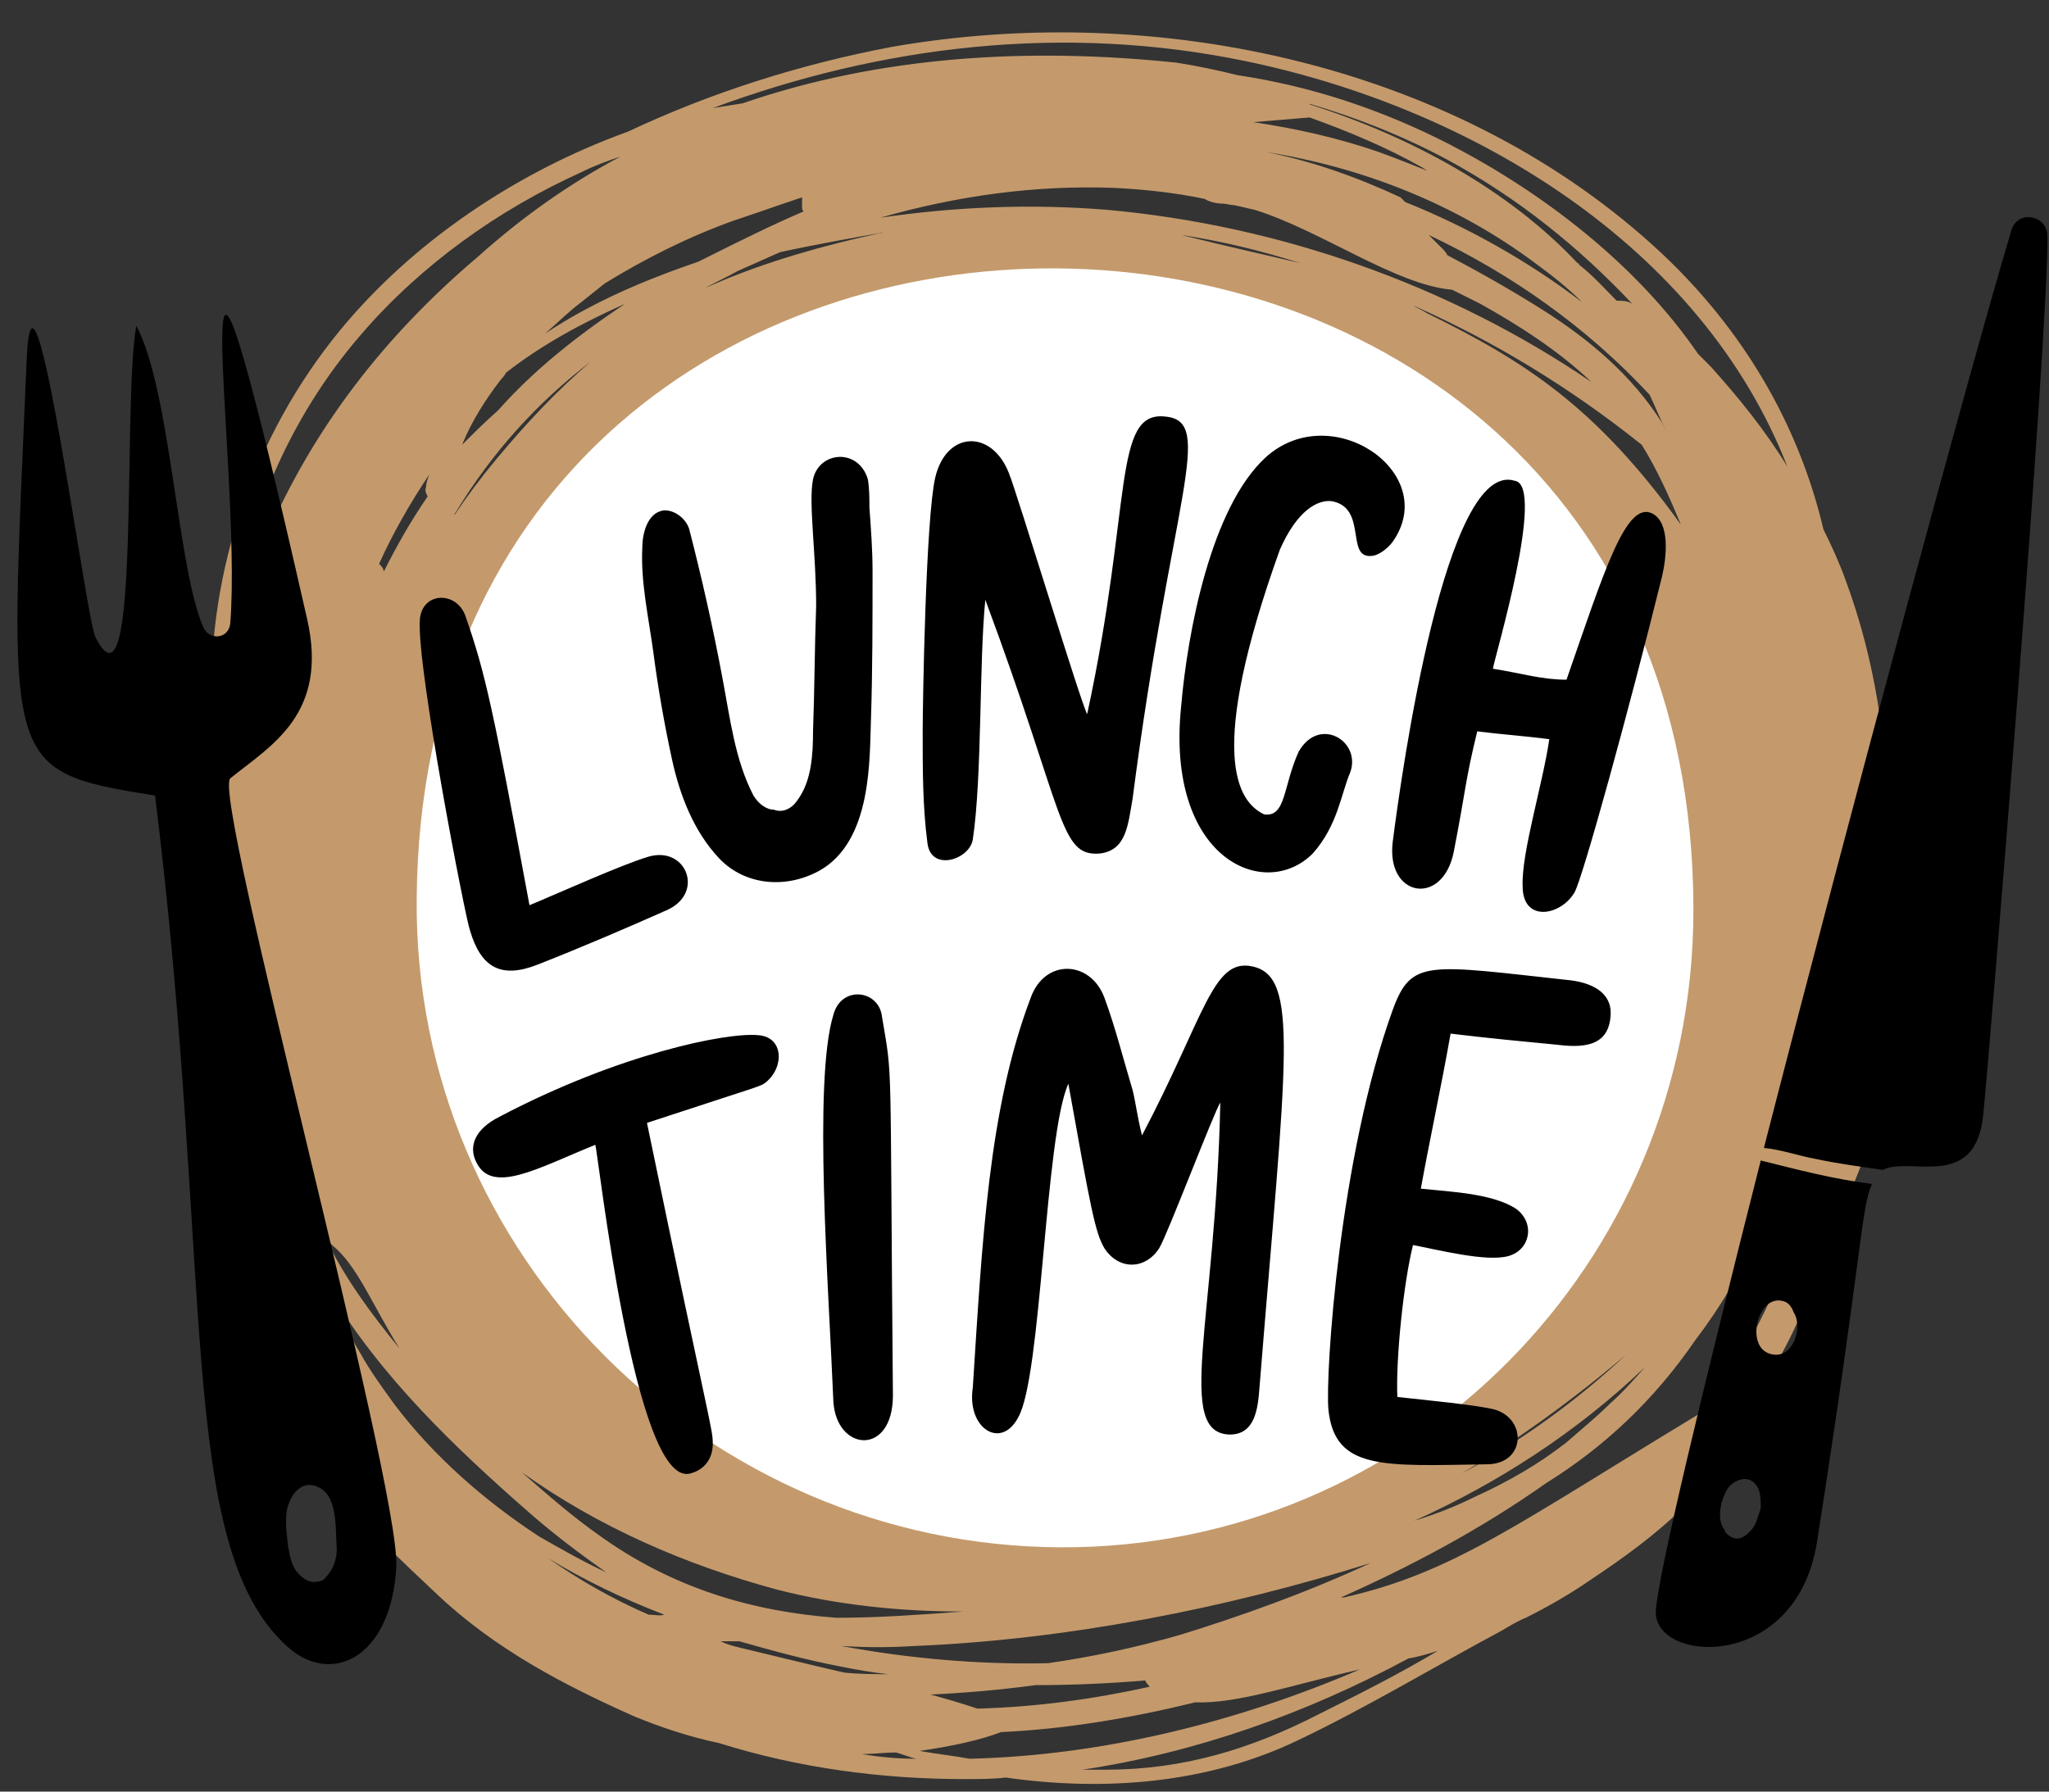 <?xml version="1.0" encoding="UTF-8"?><svg xmlns="http://www.w3.org/2000/svg" xmlns:xlink="http://www.w3.org/1999/xlink" height="114.4" preserveAspectRatio="xMidYMid meet" version="1.0" viewBox="-1.1 -2.1 130.8 114.4" width="130.8" zoomAndPan="magnify"><rect x="-1.1" y="-2.1" width="130.8" height="114.4" fill="#333333" stroke="none"/><g><g id="change1_1"><path d="M117.4,69.1c0.1-0.5,0.3-1,0.4-1.5c0.2-0.5-0.3-0.9-0.7-1c-0.3,0-0.5,0-0.8,0.1c-0.1-0.3-0.4-0.5-0.7-0.6 c0.1-0.2,0.2-0.5,0.3-0.7c0.2,0,0.4-0.1,0.4-0.4c0-0.2,0-0.4,0-0.7c0.6-1.5,1.1-3,1.6-4.2c1.6-4,2.7-14.7-1.2-25.2 c-0.4-1.1-0.9-2.2-1.4-3.2c-1.6-6.8-5.2-12.8-10.3-17.6C92.2,2.1,72.9-2.1,55.8,0.9C50,2,44.3,3.8,39,6.3 C31.8,8.9,25.2,13.4,20.6,19c-5.5,6.7-8.4,15.3-8.2,23.8c-1.7,8.5-0.8,16.8,3.1,28.1C16,72,16.5,73,17.1,74c0,0.1,0,0.2,0,0.3 c0.1,0.8,0.3,1.5,0.4,2.2c-2.3-4.7-3.8-8-5.5-8c0,6.5,2.8,16,8.4,24.3c1.8,2.7,4.2,4.8,6.4,6.9c3.7,3.5,8.1,5.8,12.6,7.8 c1.7,0.7,3.5,1.3,5.4,1.7c5.1,1.6,10.4,2.3,15.7,2.3c0.9,0,1.8,0,2.6-0.1c6.3,0.9,12.9,0.4,18.7-2.4c4.4-2.1,8.7-4.7,13-7 c0.5-0.3,1-0.6,1.5-0.8c1.4-0.7,2.8-1.5,4.1-2.4c2.1-1.4,4.2-2.9,6-4.7c0.2-0.2,0.1-0.4-0.1-0.5c0.1-0.1,0.2-0.2,0.3-0.3 c1-1.1,1.7-2.5,2.5-3.8c3.4-4,5.7-8.8,6.7-14c0.3,0,0.5-0.1,0.7-0.4c0.8-1.6,1.4-3.3,2-5C118.7,69.3,117.9,68.8,117.4,69.1z M65.8,104.1c-4.4,0.1-8.9-0.3-13.2-1.1c1.6,0.1,3.1,0.1,4.7,0c9.7-0.4,19.9-2.4,29.1-5.3c-4.1,1.9-8.3,3.4-12.2,4.6 C71.4,103.1,68.6,103.7,65.8,104.1z M72.3,105.6c-3.6,0.8-7.3,1.3-11,1.4c-0.9-0.3-1.9-0.6-3-0.9c2.2-0.1,4.5-0.3,6.7-0.6 c2.3,0,4.7-0.1,7-0.3C72.1,105.4,72.2,105.5,72.3,105.6z M74.3,12.9c2.6,0.4,5.1,1,7.6,1.8C79.8,14.2,77.5,13.7,74.3,12.9z M69.6,11.3c-4.9-0.4-9.7-0.2-14.5,0.5c4.9-1.4,9.9-2.1,15-1.9c1.9,0.1,3.8,0.3,5.7,0.7c0.3,0.2,0.8,0.3,1.1,0.3 c0.3,0,0.5,0.1,0.8,0.1c0.4,0.1,0.9,0.2,1.3,0.3c4.2,1.3,9,4.8,12.6,5.1c0.6,0.3,1.2,0.6,1.8,0.9c2.5,1.4,5,3,7.1,5 C91.4,16.1,80.6,12.3,69.6,11.3z M55.5,12.7c-0.2,0-0.3,0.1-0.5,0.1c-4.5,1-8,2.1-11.1,3.5c0.7-0.4,1.4-0.7,2.1-1.1 c0.9-0.4,1.8-0.8,2.7-1.2C51,13.5,53.3,13.1,55.5,12.7z M104.2,23.1c0.3,0.6,0.6,1.4,1.1,2.4c-0.1-0.2-0.2-0.4-0.3-0.6 c-1.9-3-4.6-5.3-7.6-7.2c-1.9-1.2-4-2.4-6.1-3.5c-0.1-0.2-0.2-0.3-0.4-0.5c-0.3-0.3-0.5-0.5-0.8-0.8 C95.4,15.4,100.2,18.8,104.2,23.1z M88.6,10.8c-0.1-0.1-0.2-0.2-0.3-0.3c-2.8-1.3-5.6-2.3-8.6-2.9c6.2,1,12.1,3.3,17.2,7.1 c1.1,0.8,2.1,1.6,3,2.5C96.5,14.6,92.6,12.4,88.6,10.8z M102.1,17.1c-0.8-0.8-1.5-1.6-2.4-2.3c0,0,0-0.1-0.1-0.1 C95.2,10,88.9,6.6,82.6,4.6c-0.1,0-0.1-0.1-0.2-0.1c3.1,0.9,6.1,2.1,8.9,3.6c4.6,2.5,8.4,5.6,11.8,9.2 C102.8,17.1,102.4,17.1,102.1,17.1z M82.5,5.4c2.5,0.9,4.9,1.9,7.2,3.2c0.1,0.1,0.2,0.1,0.3,0.2c-1-0.4-2-0.8-3.1-1.2 c-2.6-0.9-5.3-1.5-8-1.9C80.1,5.6,81.3,5.5,82.5,5.4z M103.7,26.3c1,1.6,1.8,3.4,2.5,5.1C100.8,23.9,96.3,21,90,17.9 c-0.3-0.2-0.6-0.3-0.9-0.5C94.3,19.7,99.2,22.7,103.7,26.3z M102.7,84.4c-3.2,3-6.7,5.5-10.5,7.6C95.8,89.8,99.3,87.3,102.7,84.4z M103.9,85.2c-0.7,0.8-1.4,1.6-2.2,2.3c-0.9,0.9-1.9,1.7-2.8,2.5c-1.8,1.4-3.7,2.5-5.9,3.5c-1.2,0.6-2.5,1.1-3.8,1.5 C94.5,92.6,99.5,89.4,103.9,85.2z M78.4,1.8c14.5,3,29.1,11.8,34.6,25.9c-1.4-2.3-3.1-4.4-4.9-6.4c-0.3-0.3-0.5-0.5-0.8-0.8 c-3.9-5.7-9.9-10.3-15.9-13.4c-4.3-2.2-8.8-3.7-13.5-4.4c-1.2-0.3-2.6-0.6-3.9-0.8C64.4,0.9,55,1.5,46.3,4.5 c-0.6,0.1-1.3,0.2-1.9,0.3C55.2,0.8,66.8-0.6,78.4,1.8z M45.7,12c1.5-0.5,2.9-1,4.4-1.5c0,0.1,0,0.3,0,0.6c0,0.1,0,0.2,0.1,0.3 c-2.1,0.9-4.1,1.9-6.1,2.9c-0.2,0.1-0.4,0.2-0.6,0.3c-3.5,1.2-6.8,2.6-9.8,4.6c0.8-0.7,1.5-1.4,2.3-2c0.5-0.4,1-0.8,1.5-1.2 C40.1,14.4,42.9,13,45.7,12z M30.7,24.1c-0.8,0.7-1.6,1.5-2.3,2.2c0.6-1.5,1.5-2.9,2.5-4.2c0.1-0.1,0.2-0.2,0.3-0.4 c2.3-1.8,4.9-3.2,7.6-4.4C35.8,19.3,33,21.5,30.7,24.1z M36.6,21c-2.1,1.8-4,3.8-6,6.2c-1,1.2-1.9,2.4-2.7,3.6 c0-0.1,0.1-0.2,0.1-0.2C30.3,26.8,33.2,23.6,36.6,21z M15.9,32.2c-0.9,2.2-1.7,4.3-2.3,6.4c0.8-7.1,3.7-14,8.4-19.4 c3.8-4.4,8.7-7.9,14-10.3c0.8-0.4,1.6-0.7,2.5-1c-3.2,1.7-6.2,3.8-9.1,6.4C23.5,19.3,18.9,25.2,15.9,32.2z M26.2,29.6 C26.2,29.6,26.2,29.6,26.2,29.6c-1.1,1.6-2,3.2-2.8,4.8c0-0.2-0.2-0.4-0.3-0.5c0.9-2,2-3.9,3.2-5.7c-0.1,0.3-0.2,0.5-0.2,0.8 C26,29.2,26.1,29.4,26.2,29.6z M20.1,77.4c1.6,1.3,2.5,3.7,4.3,6.6c-1.8-2.2-3.5-4.5-4.7-7C19.8,77.1,19.9,77.2,20.1,77.4z M24.1,87.6c-0.8-1.1-1.6-2.2-2.2-3.3c-0.8-1.3-1.4-2.6-2-4c3.3,5.5,8,10,12.8,14.2c1.6,1.4,3.2,2.6,4.9,3.8 c-1.5-0.7-2.9-1.5-4.3-2.3C29.8,93.7,26.6,90.9,24.1,87.6z M40.3,101c-2.3-1-4.4-2.2-6.4-3.6c2.3,1.4,4.8,2.6,7.4,3.6 C41,101.1,40.7,101,40.3,101z M37.1,95.9c-1.7-1.2-3.3-2.6-4.9-4c4.9,3.5,10.4,5.9,16.3,7.5c3.9,1,7.9,1.4,11.9,1.4 c-2.7,0.2-5.4,0.4-8.1,0.4C46.9,100.8,41.8,99.3,37.1,95.9z M46.1,103.1c-0.4-0.1-0.8-0.2-1.2-0.4c0.4,0,0.8,0,1.2,0 c2.1,0.6,4.3,1.2,6.4,1.6c1,0.2,2.1,0.4,3.1,0.5c-0.9,0-1.8,0-2.8-0.1C50.6,104.2,48.2,103.6,46.1,103.1z M53.9,109.9 c0.8,0,1.5-0.1,2.2-0.1c0.4,0.1,0.8,0.3,1.3,0.4C56.2,110.2,55.1,110.1,53.9,109.9z M60.8,110.2c-1.1-0.2-2.1-0.3-3.2-0.5 c2.1-0.3,3.9-0.7,5.2-1.2c4.2-0.2,8.3-0.9,12.4-1.9c2.7,0.1,6.1-1.1,10.5-2.1C77.8,107.9,69.2,110,60.8,110.2z M83,107.4 c-4.3,2.2-8.6,3.5-13.5,3.5c-0.5,0-1,0-1.5,0c7.3-1.1,14.3-3.6,20.8-7.1c0.6-0.1,1.3-0.3,1.9-0.5C88.2,104.8,85.6,106.1,83,107.4z M107.5,88.1c-11.9,7.2-15.8,10.2-22.8,11.8c-0.1,0-0.1,0-0.2,0c4.5-2,9-4.4,13.1-7.3c3.7-2.3,6.9-5.3,9.5-9.1c1.6-2.1,3-4.4,4-6.9 c0.1-0.2,0.1-0.4,0-0.5c0-0.1,0.1-0.2,0.1-0.3c0.3-0.4,0.6-0.9,0.9-1.3c0.2,0,0.5,0,0.6-0.3c0.1-0.2,0.2-0.4,0.3-0.6 c-0.1,0.6-0.3,1.1-0.4,1.7c-0.2,0.7,0.8,1.2,1.2,0.7C112.4,80.3,110.4,84.5,107.5,88.1z" fill="#C49A6C"/></g><g id="change2_1"><path d="M107,56c0,22.6-18.1,40.8-40.4,40.7c-22.6-0.1-41.3-18.7-41.1-41.4C25.9,1.2,107,1.8,107,56z" fill="#FFF"/></g><g id="change3_1"><path d="M125.5,69.1c-0.5,4.9-4.7,2.6-6.4,3.5c-1.4-0.2-2.9-0.4-4.3-0.7c-1.1-0.2-2.2-0.6-3.3-0.7c5.7-22.2,13.2-49.9,15.8-58.6 c0.4-1.3,2.2-1,2.3,0.3C129.7,19,125.8,66.4,125.5,69.1z M118.4,73.5c-0.7,1.5-0.6,4.3-3.5,22.8c-1.3,8.4-10.4,7.8-10.3,4.5 c0.1-2.2,3-14.2,6.7-28.8C113.7,72.6,116,73.2,118.4,73.5z M110.9,92.6c-0.5-0.5-1.2-0.2-1.6,0.2c-0.5,0.6-0.9,2.1-0.3,2.8 c0,0.1,0.1,0.2,0.1,0.2c0.6,0.6,1.1,0.3,1.5-0.1c0.2-0.2,0.4-0.5,0.5-0.9c0.1-0.3,0.2-0.5,0.2-0.7C111.3,93.6,111.3,93,110.9,92.6z M113.4,81.7c-0.1-0.3-0.3-0.6-0.6-0.7c-0.6-0.2-1.1,0.1-1.4,0.6c-0.6,0.9-0.6,2.7,0.8,2.8C113.4,84.5,114,82.6,113.4,81.7z M24.2,97.9c-0.3,5.9-4.2,7.7-7,5.1c-7.1-6.5-4.6-23.5-8.4-54.3c-9.9-1.6-9.3-1.7-8.2-27.8C1,11.5,4.4,37.6,5,38.6 c2.9,5.7,1.7-14.8,2.6-19.9c2.2,4.1,2.6,15.5,4.3,19.3c0.4,0.8,1.6,0.7,1.7-0.3c0.8-10.1-3.8-38.6,4.9-0.3 c1.4,6.1-2.3,8.1-4.9,10.2C12.4,48.6,24.4,92.5,24.2,97.9z M20.4,96.8c-0.1-1.1,0.1-3.3-1.1-3.9c-1.1-0.6-1.9,0.4-2.1,1.5 c-0.1,0.8,0,1.5,0.1,2.3c0.1,0.5,0.2,1.1,0.5,1.5c0.3,0.4,0.8,0.8,1.3,0.7c0.2,0,0.5-0.1,0.6-0.3C20.2,98.1,20.4,97.4,20.4,96.8z M71.2,67.5c-0.6-2-1.1-4-1.8-5.9c-0.9-2.4-3.8-2.5-4.7,0c-2.7,7.1-3.1,15.6-3.7,24.9c-0.4,2.6,1.8,4,2.9,1.9 c1.5-2.6,1.7-18,3.2-21.3c1.4,7.8,1.7,9.5,2.3,10.5c0.9,1.4,2.6,1.4,3.5,0c0.5-0.8,3.5-8.7,3.9-9.3c-0.3,14-2.9,21.1,0.6,21.2 c1.6,0,1.8-1.6,1.9-3c1.7-21.1,2.6-26.3-0.5-26.9c-2.5-0.5-3,3.2-7,10.8C71.5,69.2,71.4,68.3,71.2,67.5z M63.3,28.1 c-1.1-2.8-4-2.7-4.7,0.3C58,31,57.8,42.7,57.8,44.7c0,2.4,0,4.7,0.3,7c0.2,1.9,2.7,1.1,2.9-0.2c0.6-4,0.4-11.4,0.8-15.3 c5.1,13.7,4.7,16.4,7.3,16.2c1.7-0.2,1.8-1.8,2.1-3.5c2.5-19.3,5.3-24.1,2.1-24.4c-3.4-0.4-2.1,5.6-5,19 C67.9,42.8,63.8,29.3,63.3,28.1z M95.6,28.6c-4.4-1.4-7.2,18.4-7.8,23.1c-0.4,3.5,3.2,4.1,3.9,0.6c0.8-4.1,0.7-4.4,1.5-7.7 c1.6,0.2,3.1,0.3,4.6,0.5c-0.4,2.8-1.8,7.3-1.7,9.4c0,2.3,2.4,1.9,3.3,0.4c0.5-0.8,3.5-11.7,5.6-20.2c0.3-1.3,0.5-3.4-0.6-4 c-1.7-0.9-3.1,3.7-5.5,10.6c-1.6,0-2.8-0.4-4.7-0.7C94.3,39.9,97.6,28.9,95.6,28.6z M98.2,64.6c1.6,0.2,3.3,0.2,3.5-1.7 c0.2-1.5-1-2.2-2.5-2.4C90,59.5,89,59.1,87.8,62.4c-3.4,9.4-4.3,23.2-4.1,25.5c0.4,3.9,3.5,3.6,10.1,3.5c2.5,0,2.6-2.9,0.5-3.5 c-1.2-0.3-4.4-0.6-6.2-0.8c-0.1-2.5,0.4-7.3,1-9.7c1.6,0.3,4.7,1.1,6.1,0.7c1.4-0.4,1.7-2.1,0.5-3c-1.5-1-4.2-1.1-6.1-1.3 c0.6-3.3,1.3-6.5,1.9-9.9C94,64.2,96.1,64.4,98.2,64.6z M80.6,33c1.1-2.5,2.4-3.2,3.3-3.1c2.3,0.4,0.9,3.6,2.5,3.5 c0.5,0,1.1-0.5,1.4-0.9c3.1-4.4-3.9-9.2-8.1-5.4c-3.5,3.2-5,11.2-5.4,15.9c-1,9.7,5.3,12.5,8.4,9.4c1.6-1.8,1.8-3.8,2.4-5.2 c0.7-2-2-3.6-3.3-1.3c-1,2.2-0.8,4.2-2.2,4C77.9,49.1,75.9,46.1,80.6,33z M47,48.7c-1.2-2.3-1.5-5-2-7.6c-0.6-3.2-1.3-6.3-2.1-9.4 c-0.2-0.7-1-1.3-1.7-1.2c-1,0.2-1.3,1.5-1.3,2.4c-0.1,2.2,0.4,4.4,0.7,6.6c0.3,2.3,0.7,4.6,1.2,6.9c0.5,2.3,1.4,4.6,3,6.3 c1.6,1.7,4.2,2,6.4,0.8c3.4-1.9,3.2-7.2,3.3-9.7c0.1-3.1,0.1-6.3,0.1-9.4c0-1.4-0.1-2.7-0.2-4.1c0-0.6,0-1.2-0.1-1.8 c-0.6-2-3.1-1.8-3.5,0c-0.3,1.5,0.2,4.7,0.2,8.1c-0.1,2.7-0.1,5.3-0.2,8c0,1.5-0.1,3.2-1,4.4c-0.4,0.6-1,0.8-1.5,0.6 C47.8,49.6,47.3,49.2,47,48.7z M42.9,92c0.9-0.2,1.5-0.9,1.5-1.9c0-1-0.1-0.7-4.2-20.5c7.6-2.5,7.2-2.3,7.6-2.6 c1.2-1,1.1-2.9-0.5-3c-2-0.2-8.9,1.2-16.5,5.2c-1.6,0.8-2,1.9-1.5,2.9c1,2.1,3.9,0.4,7.6-1.1C37.1,71.6,39.4,92.7,42.9,92z M28.6,37.2c-0.6-1.6-2.8-1.5-2.9,0.3c-0.2,3,2.9,19,3.2,19.8c0.7,2.4,2,3.1,4.3,2.2c2.8-1.1,5.6-2.3,8.3-3.5 c2.4-1.1,1.2-4.1-1.2-3.4c-1.7,0.5-5.9,2.4-7.6,3.1C30.4,43.3,29.9,40.9,28.6,37.2z M52.1,87.4c0.2,3.2,3.8,3.5,3.8-0.4 c-0.2-22.6,0-20-0.7-24.2c-0.2-1.7-2.6-2-3.1-0.1C50.8,66.9,51.8,80.1,52.1,87.4z" fill="inherit"/></g></g></svg>